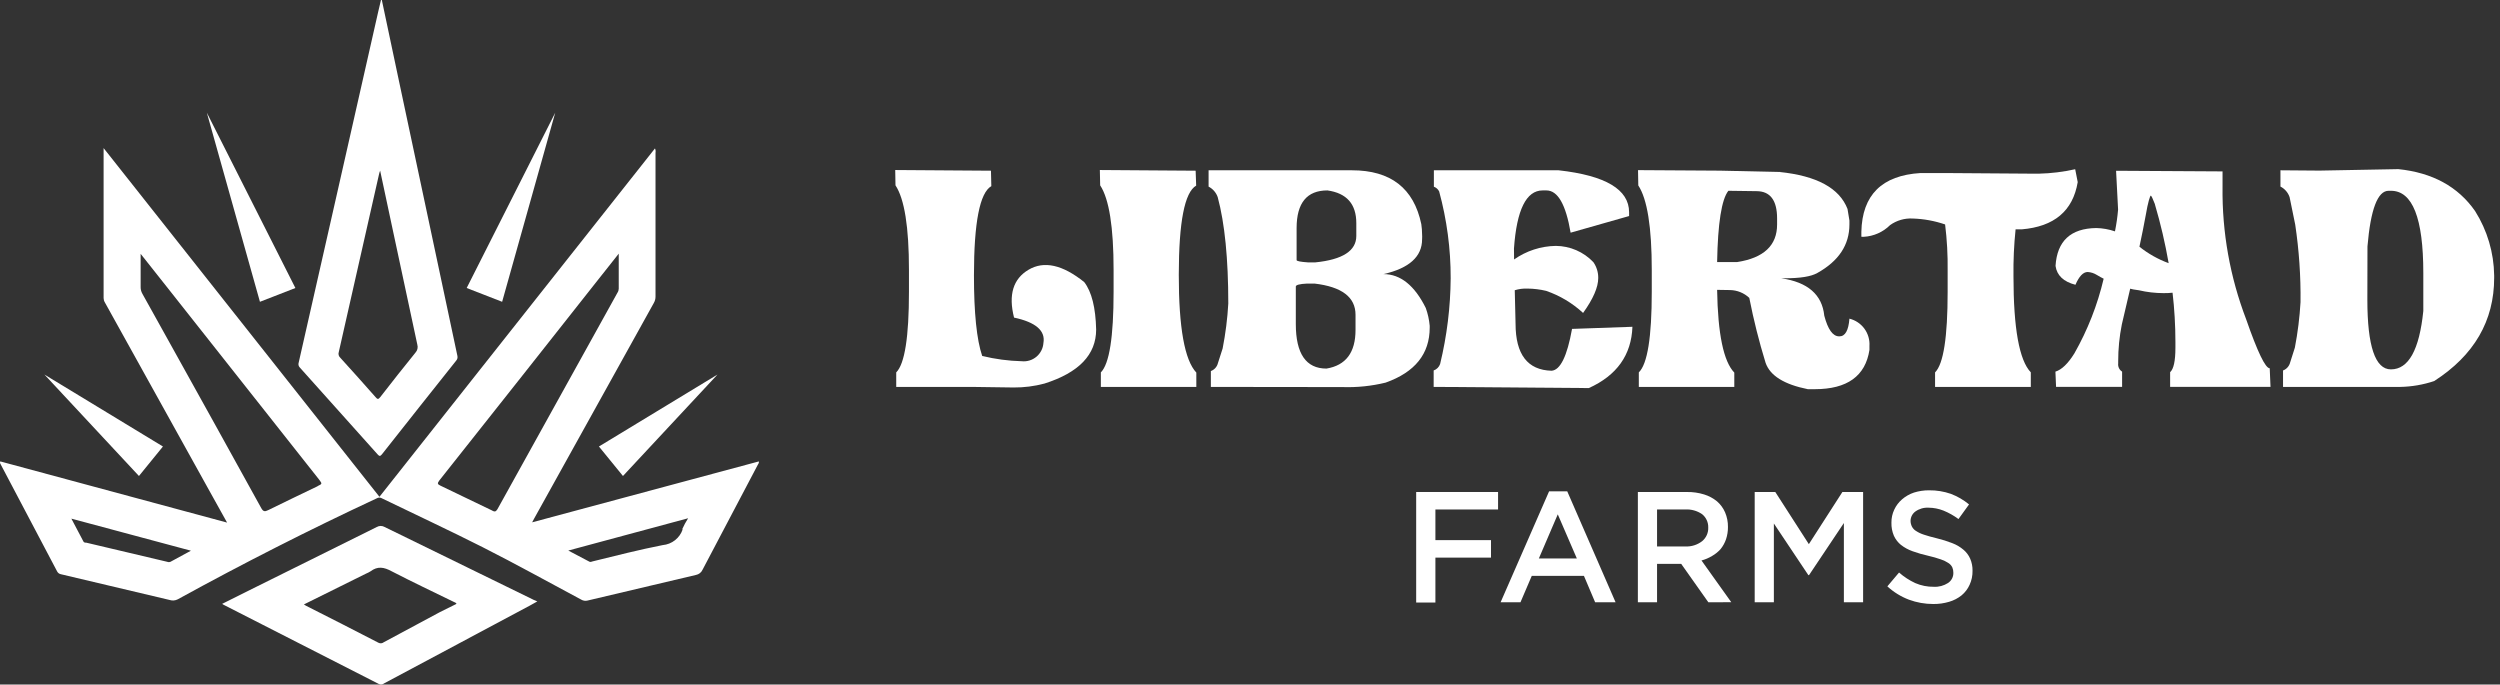<svg xmlns="http://www.w3.org/2000/svg" width="252" height="69" viewBox="0 0 252 69" fill="none"><rect x="0" y="0" width="252" height="69" fill="#333333" stroke="none"/><path d="M110.492 33.217C110.492 35.748 108.753 37.564 105.273 38.665C104.26 38.934 103.216 39.067 102.168 39.059L97.966 39H90.34V37.536C91.195 36.684 91.623 33.973 91.623 29.403V28.439C91.623 28.013 91.623 27.603 91.623 27.204C91.623 22.894 91.171 20.053 90.265 18.683L90.239 17.138L99.889 17.207L99.926 18.762C98.761 19.434 98.177 22.428 98.174 27.747C98.174 31.543 98.451 34.253 99.005 35.88C100.312 36.199 101.649 36.378 102.994 36.412C103.259 36.439 103.526 36.413 103.781 36.334C104.035 36.256 104.271 36.127 104.475 35.956C104.678 35.785 104.845 35.574 104.966 35.337C105.087 35.099 105.159 34.84 105.177 34.575C105.396 33.339 104.41 32.482 102.216 32.013C101.634 29.716 102.122 28.108 103.681 27.188C105.239 26.268 107.109 26.684 109.289 28.434C110.045 29.414 110.439 31.012 110.492 33.217Z" fill="white"></path><path d="M120.59 37.557V39H110.966V37.536C111.822 36.684 112.25 33.973 112.25 29.403V28.439C112.25 28.013 112.25 27.603 112.25 27.204C112.25 22.894 111.799 20.053 110.897 18.683L110.865 17.138L120.521 17.207L120.574 18.709C119.41 19.38 118.825 22.375 118.822 27.694C118.818 33.013 119.408 36.3 120.59 37.557Z" fill="white"></path><path d="M122.055 39.001V37.403C122.23 37.337 122.387 37.23 122.512 37.09C122.636 36.95 122.724 36.781 122.768 36.599L123.242 35.123C123.535 33.629 123.726 32.117 123.812 30.597C123.812 26.095 123.457 22.521 122.747 19.876C122.588 19.416 122.258 19.035 121.826 18.811V17.165H128.563H136.274C140.18 17.165 142.511 18.974 143.267 22.592C143.318 22.932 143.345 23.276 143.347 23.62C143.358 23.787 143.358 23.954 143.347 24.12C143.347 25.867 142.051 27.037 139.459 27.63C141.163 27.63 142.591 28.77 143.72 31.049C143.927 31.627 144.059 32.228 144.114 32.839V33.025C144.114 35.67 142.632 37.518 139.667 38.569C138.249 38.915 136.79 39.065 135.332 39.017H135.14L122.055 39.001ZM130.618 28.882V32.663C130.618 35.656 131.648 37.153 133.707 37.153C135.664 36.83 136.64 35.528 136.637 33.249V31.731C136.637 29.956 135.259 28.907 132.504 28.584H131.758C130.997 28.621 130.618 28.722 130.618 28.882ZM130.698 26.219C130.698 26.32 131.082 26.395 131.838 26.448H132.584C135.342 26.171 136.716 25.276 136.716 23.785V22.491C136.716 20.568 135.747 19.466 133.803 19.194C131.737 19.194 130.702 20.456 130.698 22.981V26.219Z" fill="white"></path><path d="M152.619 26.155C153.854 25.285 155.322 24.808 156.832 24.786C157.54 24.791 158.24 24.939 158.89 25.221C159.54 25.503 160.126 25.913 160.613 26.427C160.939 26.895 161.11 27.454 161.103 28.024C161.103 28.951 160.594 30.124 159.575 31.545C158.5 30.551 157.231 29.793 155.847 29.318C155.237 29.173 154.614 29.096 153.988 29.089C153.548 29.07 153.109 29.126 152.688 29.255L152.768 32.626C152.768 35.725 153.979 37.307 156.4 37.371C157.281 37.307 157.968 35.901 158.462 33.153L164.549 32.94C164.446 35.78 162.981 37.84 160.155 39.118L144.987 39.001H144.513V37.344C144.663 37.291 144.799 37.206 144.912 37.093C145.024 36.981 145.11 36.844 145.163 36.695C145.85 33.862 146.207 30.96 146.228 28.046C146.235 25.09 145.844 22.147 145.067 19.295C144.957 19.075 144.767 18.905 144.535 18.821V17.165H156.72H157.109C161.842 17.691 164.21 19.1 164.213 21.394V21.777L158.318 23.455C157.838 20.614 157.025 19.194 155.879 19.194H155.5C153.846 19.194 152.882 21.147 152.608 25.052L152.619 26.155Z" fill="white"></path><path d="M173.086 29.217C173.157 33.659 173.734 36.439 174.817 37.557V39.001H165.193V37.536C166.063 36.698 166.498 33.991 166.498 29.414V28.45C166.498 28.024 166.498 27.614 166.498 27.215C166.498 22.904 166.045 20.064 165.14 18.693L165.113 17.149L173.379 17.202L179.37 17.335C183.13 17.719 185.417 18.962 186.23 21.063L186.422 22.23V22.624C186.422 24.687 185.342 26.318 183.184 27.518C182.566 27.873 181.467 28.051 179.887 28.051H179.552C182.225 28.441 183.67 29.698 183.887 31.821C184.249 33.201 184.744 33.898 185.378 33.904H185.421C185.996 33.904 186.331 33.307 186.422 32.12C187.029 32.27 187.565 32.629 187.934 33.134C188.303 33.64 188.482 34.259 188.44 34.884V35.273C188.035 37.907 186.202 39.226 182.939 39.23H182.23C179.837 38.75 178.417 37.863 177.97 36.567C177.309 34.417 176.761 32.234 176.329 30.027C175.801 29.53 175.106 29.249 174.38 29.238L173.086 29.217ZM173.086 26.416H175.104C177.789 26 179.131 24.74 179.131 22.634C179.131 22.427 179.131 22.219 179.131 22.022C179.131 20.19 178.438 19.269 177.054 19.269L174.22 19.231C173.535 20.101 173.157 22.496 173.086 26.416Z" fill="white"></path><path d="M187.625 23.865V23.566V23.364C187.707 19.654 189.695 17.68 193.59 17.442C193.878 17.442 194.224 17.442 194.618 17.442C195.012 17.442 195.47 17.442 195.976 17.442L204.881 17.506H205.531C206.758 17.476 207.98 17.326 209.179 17.058L209.434 18.358C208.948 21.259 207.064 22.846 203.784 23.119H203.171C203.009 24.686 202.938 26.262 202.958 27.838C202.958 33.092 203.541 36.323 204.705 37.531V39.001H195.055V37.536C195.9 36.698 196.322 33.991 196.322 29.414V28.45C196.322 28.045 196.322 27.651 196.322 27.268C196.343 25.716 196.258 24.164 196.067 22.624C195.014 22.263 193.914 22.062 192.802 22.027C191.989 21.982 191.185 22.215 190.523 22.688C189.811 23.397 188.863 23.818 187.86 23.87C187.782 23.873 187.703 23.871 187.625 23.865Z" fill="white"></path><path d="M214.723 29.1C214.494 30.101 214.217 31.305 213.881 32.7C213.635 33.928 213.512 35.176 213.514 36.428V36.62C213.492 36.783 213.518 36.949 213.588 37.098C213.658 37.247 213.769 37.373 213.908 37.461V38.995H207.251L207.187 37.461C207.815 37.27 208.453 36.656 209.099 35.619C210.436 33.264 211.43 30.73 212.049 28.093C211.879 28.014 211.65 27.886 211.362 27.715C211.085 27.541 210.768 27.439 210.441 27.417C209.988 27.417 209.573 27.848 209.205 28.706C208.002 28.397 207.336 27.763 207.198 26.805C207.354 24.294 208.722 23.021 211.304 22.986C211.946 23.001 212.581 23.114 213.189 23.322C213.336 22.597 213.44 21.864 213.503 21.127L213.301 17.213L224.032 17.277C224.032 17.895 224.032 18.411 224.032 18.837C223.976 23.402 224.785 27.936 226.418 32.2C227.561 35.48 228.351 37.121 228.788 37.121L228.868 38.995H218.749V37.515C219.106 37.2 219.282 36.375 219.282 35.049C219.282 34.857 219.282 34.66 219.282 34.452C219.28 32.799 219.184 31.147 218.994 29.505C218.688 29.538 218.38 29.553 218.073 29.547C217.243 29.545 216.415 29.449 215.607 29.26C215.149 29.206 214.867 29.143 214.723 29.1ZM217.215 20.579C216.997 20.009 216.858 19.721 216.795 19.721C216.731 19.721 216.512 20.376 216.294 21.676C216.124 22.613 215.91 23.678 215.655 24.871C216.542 25.577 217.536 26.137 218.6 26.528C218.253 24.527 217.79 22.548 217.215 20.6V20.579Z" fill="white"></path><path d="M233.805 17.197L241.751 17.048C245.192 17.403 247.771 18.812 249.489 21.276C250.717 23.221 251.383 25.469 251.412 27.769V27.998C251.412 32.343 249.397 35.814 245.367 38.41C244.261 38.781 243.104 38.98 241.937 39.001H234.668H230.13V37.344C230.307 37.277 230.465 37.167 230.59 37.025C230.715 36.883 230.804 36.713 230.849 36.529L231.323 35.038C231.614 33.526 231.804 31.996 231.893 30.458C231.923 27.846 231.745 25.235 231.36 22.651C231.126 21.532 230.936 20.605 230.791 19.87C230.634 19.409 230.304 19.027 229.869 18.805V17.165L233.805 17.197ZM238.63 30.208C238.63 34.891 239.422 37.233 241.005 37.233C242.781 37.233 243.869 35.271 244.27 31.348V27.513C244.27 21.988 243.182 19.228 241.005 19.231H240.771C239.667 19.231 238.957 21.101 238.641 24.839L238.63 30.208Z" fill="white"></path><path d="M151.005 51.356H144.689V54.445H150.292V56.208H144.689V60.735H142.751V49.593H151.005V51.356Z" fill="white"></path><path d="M162.85 60.708H160.789L159.66 58.045H154.403L153.264 60.708H151.261L156.15 49.524H157.977L162.85 60.708ZM157.024 51.846L155.117 56.293H158.946L157.024 51.846Z" fill="white"></path><path d="M172.202 60.709L169.465 56.837H167.031V60.709H165.097V49.594H170.05C170.633 49.585 171.213 49.668 171.771 49.839C172.247 49.984 172.69 50.221 173.075 50.536C173.427 50.841 173.706 51.222 173.89 51.649C174.087 52.114 174.185 52.615 174.178 53.119C174.182 53.543 174.116 53.964 173.981 54.365C173.859 54.716 173.679 55.044 173.448 55.335C173.198 55.618 172.903 55.857 172.575 56.043C172.243 56.244 171.884 56.396 171.51 56.496L174.513 60.703L172.202 60.709ZM171.568 51.825C171.068 51.484 170.468 51.319 169.864 51.356H167.031V55.084H169.901C170.504 55.109 171.096 54.921 171.574 54.552C171.775 54.386 171.936 54.175 172.043 53.937C172.15 53.699 172.201 53.439 172.191 53.178C172.199 52.919 172.147 52.663 172.039 52.428C171.931 52.194 171.77 51.987 171.568 51.825Z" fill="white"></path><path d="M182.348 57.976H182.284L178.806 52.768V60.708H176.873V49.593H178.95L182.332 54.85L185.713 49.593H187.801V60.708H185.863V52.72L182.348 57.976Z" fill="white"></path><path d="M192.717 53.071C192.809 53.253 192.949 53.406 193.122 53.513C193.374 53.678 193.648 53.807 193.936 53.897C194.277 54.014 194.719 54.136 195.247 54.264C195.776 54.391 196.295 54.555 196.802 54.754C197.209 54.909 197.588 55.133 197.92 55.415C198.212 55.66 198.444 55.97 198.596 56.32C198.76 56.703 198.84 57.117 198.831 57.534C198.841 58.021 198.74 58.503 198.538 58.946C198.353 59.358 198.076 59.722 197.728 60.011C197.358 60.307 196.932 60.528 196.477 60.66C195.958 60.814 195.42 60.89 194.879 60.884C194.039 60.886 193.206 60.738 192.419 60.447C191.616 60.142 190.878 59.687 190.246 59.105L191.423 57.71C191.914 58.141 192.464 58.5 193.058 58.775C193.647 59.03 194.285 59.157 194.927 59.148C195.435 59.176 195.938 59.041 196.365 58.764C196.534 58.652 196.672 58.498 196.766 58.317C196.859 58.136 196.904 57.935 196.898 57.731C196.9 57.549 196.866 57.368 196.796 57.199C196.711 57.02 196.579 56.869 196.413 56.762C196.175 56.604 195.917 56.479 195.646 56.389C195.233 56.244 194.811 56.123 194.384 56.027C193.842 55.907 193.308 55.752 192.786 55.564C192.366 55.416 191.972 55.202 191.62 54.93C191.314 54.682 191.07 54.367 190.906 54.009C190.729 53.591 190.643 53.141 190.656 52.688C190.649 52.231 190.748 51.779 190.943 51.367C191.127 50.973 191.392 50.623 191.721 50.339C192.073 50.033 192.482 49.8 192.925 49.652C193.417 49.497 193.931 49.42 194.448 49.423C195.196 49.414 195.94 49.535 196.647 49.78C197.312 50.032 197.931 50.392 198.479 50.845L197.414 52.32C196.948 51.973 196.44 51.687 195.902 51.468C195.422 51.278 194.911 51.179 194.394 51.175C193.919 51.148 193.449 51.285 193.063 51.564C192.915 51.674 192.794 51.817 192.711 51.981C192.628 52.146 192.584 52.328 192.584 52.512C192.587 52.706 192.633 52.897 192.717 53.071Z" fill="white"></path><path d="M76.493 46.51L53.64 52.651C53.736 52.469 53.789 52.358 53.853 52.251L65.9 30.549C66.016 30.352 66.077 30.127 66.076 29.899C66.076 25.07 66.076 20.238 66.076 15.402C66.104 15.253 66.085 15.099 66.022 14.96L38.248 50.078L10.443 14.928C10.443 15.072 10.443 15.12 10.443 15.168V30.048C10.445 30.198 10.487 30.346 10.565 30.474C14.03 36.709 17.492 42.947 20.95 49.189C21.584 50.328 22.213 51.468 22.889 52.677L0.031 46.51C0.011 46.544 0 46.582 0 46.622C0 46.661 0.011 46.7 0.031 46.734C1.941 50.348 3.849 53.968 5.756 57.593C5.794 57.67 5.85 57.738 5.92 57.789C5.989 57.84 6.07 57.873 6.155 57.886C9.802 58.742 13.446 59.604 17.089 60.474C17.225 60.52 17.368 60.538 17.511 60.527C17.654 60.516 17.793 60.476 17.92 60.41C24.506 56.789 31.199 53.393 37.998 50.222C38.071 50.18 38.154 50.158 38.238 50.158C38.322 50.158 38.405 50.18 38.477 50.222C41.875 51.873 45.3 53.46 48.666 55.164C52.032 56.869 55.291 58.679 58.598 60.447C58.785 60.556 59.006 60.589 59.216 60.538C62.859 59.672 66.503 58.811 70.15 57.955C70.296 57.927 70.434 57.864 70.551 57.772C70.668 57.679 70.76 57.559 70.821 57.422C72.671 53.904 74.524 50.384 76.381 46.861C76.429 46.76 76.525 46.675 76.493 46.51ZM17.185 56.629C17.079 56.672 16.961 56.672 16.855 56.629L8.696 54.701C8.584 54.701 8.456 54.701 8.398 54.562C8.009 53.828 7.62 53.093 7.194 52.278L19.246 55.511L17.185 56.629ZM32.033 49.002C30.366 49.807 28.694 50.6 27.038 51.42C26.686 51.596 26.532 51.575 26.329 51.207C23.258 45.64 20.176 40.078 17.084 34.522C16.173 32.887 15.268 31.246 14.352 29.611C14.233 29.402 14.172 29.165 14.176 28.924C14.176 27.859 14.176 26.794 14.176 25.585L16.93 29.063L32.182 48.363C32.486 48.773 32.486 48.773 32.007 49.002H32.033ZM49.646 51.479C47.909 50.634 46.164 49.794 44.41 48.96C44.107 48.816 44.054 48.736 44.288 48.427C49.546 41.798 54.797 35.159 60.041 28.509C60.798 27.561 61.549 26.608 62.369 25.569V29.1C62.367 29.24 62.324 29.377 62.246 29.494C58.209 36.769 54.174 44.048 50.141 51.33C49.971 51.596 49.864 51.596 49.619 51.479H49.646ZM68.818 53.348C68.675 53.782 68.407 54.165 68.048 54.449C67.689 54.733 67.255 54.906 66.8 54.946C64.43 55.409 62.092 56.011 59.743 56.586C59.637 56.613 59.525 56.677 59.413 56.618L57.283 55.495L69.362 52.24C69.136 52.594 68.936 52.965 68.765 53.348H68.818Z" fill="white"></path><path d="M46.104 35.864L42.972 21.122C42.046 16.765 41.119 12.409 40.192 8.053C39.624 5.368 39.056 2.684 38.488 0H38.403C38.312 0.373 38.222 0.751 38.137 1.124C36.649 7.699 35.161 14.268 33.674 20.829C32.484 26.077 31.295 31.321 30.105 36.561C30.078 36.644 30.075 36.732 30.094 36.817C30.114 36.901 30.157 36.979 30.217 37.041C32.83 39.952 35.444 42.871 38.057 45.796C38.233 45.993 38.323 46.015 38.499 45.796C40.984 42.643 43.48 39.494 45.987 36.348C46.044 36.283 46.085 36.205 46.106 36.12C46.126 36.036 46.126 35.948 46.104 35.864ZM41.875 35.549C40.677 37.025 39.5 38.521 38.334 40.023C38.142 40.268 38.051 40.268 37.849 40.023C36.677 38.692 35.493 37.369 34.297 36.055C34.22 35.986 34.164 35.896 34.138 35.795C34.111 35.695 34.115 35.589 34.148 35.491C35.511 29.512 36.865 23.529 38.211 17.543C38.211 17.458 38.264 17.378 38.318 17.202C38.77 19.332 39.202 21.356 39.639 23.396C40.455 27.192 41.265 30.973 42.067 34.74C42.108 34.88 42.112 35.028 42.078 35.17C42.045 35.312 41.975 35.443 41.875 35.549Z" fill="white"></path><path d="M53.789 60.463L38.776 53.124C38.655 53.053 38.517 53.015 38.376 53.015C38.236 53.015 38.098 53.053 37.977 53.124C33.652 55.28 29.321 57.429 24.982 59.574L22.394 60.868C22.458 60.911 22.49 60.937 22.521 60.953C27.741 63.623 32.96 66.286 38.179 68.942C38.263 68.988 38.359 69.007 38.454 68.998C38.549 68.988 38.639 68.95 38.712 68.889L53.427 61.033C53.661 60.911 53.89 60.772 54.162 60.623L53.789 60.463ZM44.315 61.715L38.68 64.74C38.606 64.799 38.516 64.835 38.421 64.844C38.326 64.853 38.231 64.833 38.147 64.788C35.719 63.531 33.285 62.29 30.846 61.06C30.792 61.033 30.744 60.996 30.633 60.927L36.885 57.827C37.048 57.761 37.205 57.681 37.354 57.587C38.057 57.055 38.696 57.156 39.484 57.587C41.545 58.653 43.66 59.654 45.752 60.676C45.838 60.719 45.95 60.735 46.019 60.868L44.315 61.715Z" fill="white"></path><path d="M60.372 45.008L72.323 37.754L62.795 47.98L60.372 45.008Z" fill="white"></path><path d="M14.006 47.98L4.478 37.754L16.424 45.008L14.006 47.98Z" fill="white"></path><path d="M26.202 30.421L20.849 11.36L29.775 29.031L26.202 30.421Z" fill="white"></path><path d="M47.041 29.031L55.967 11.36L50.615 30.421L47.041 29.031Z" fill="white"></path></svg>